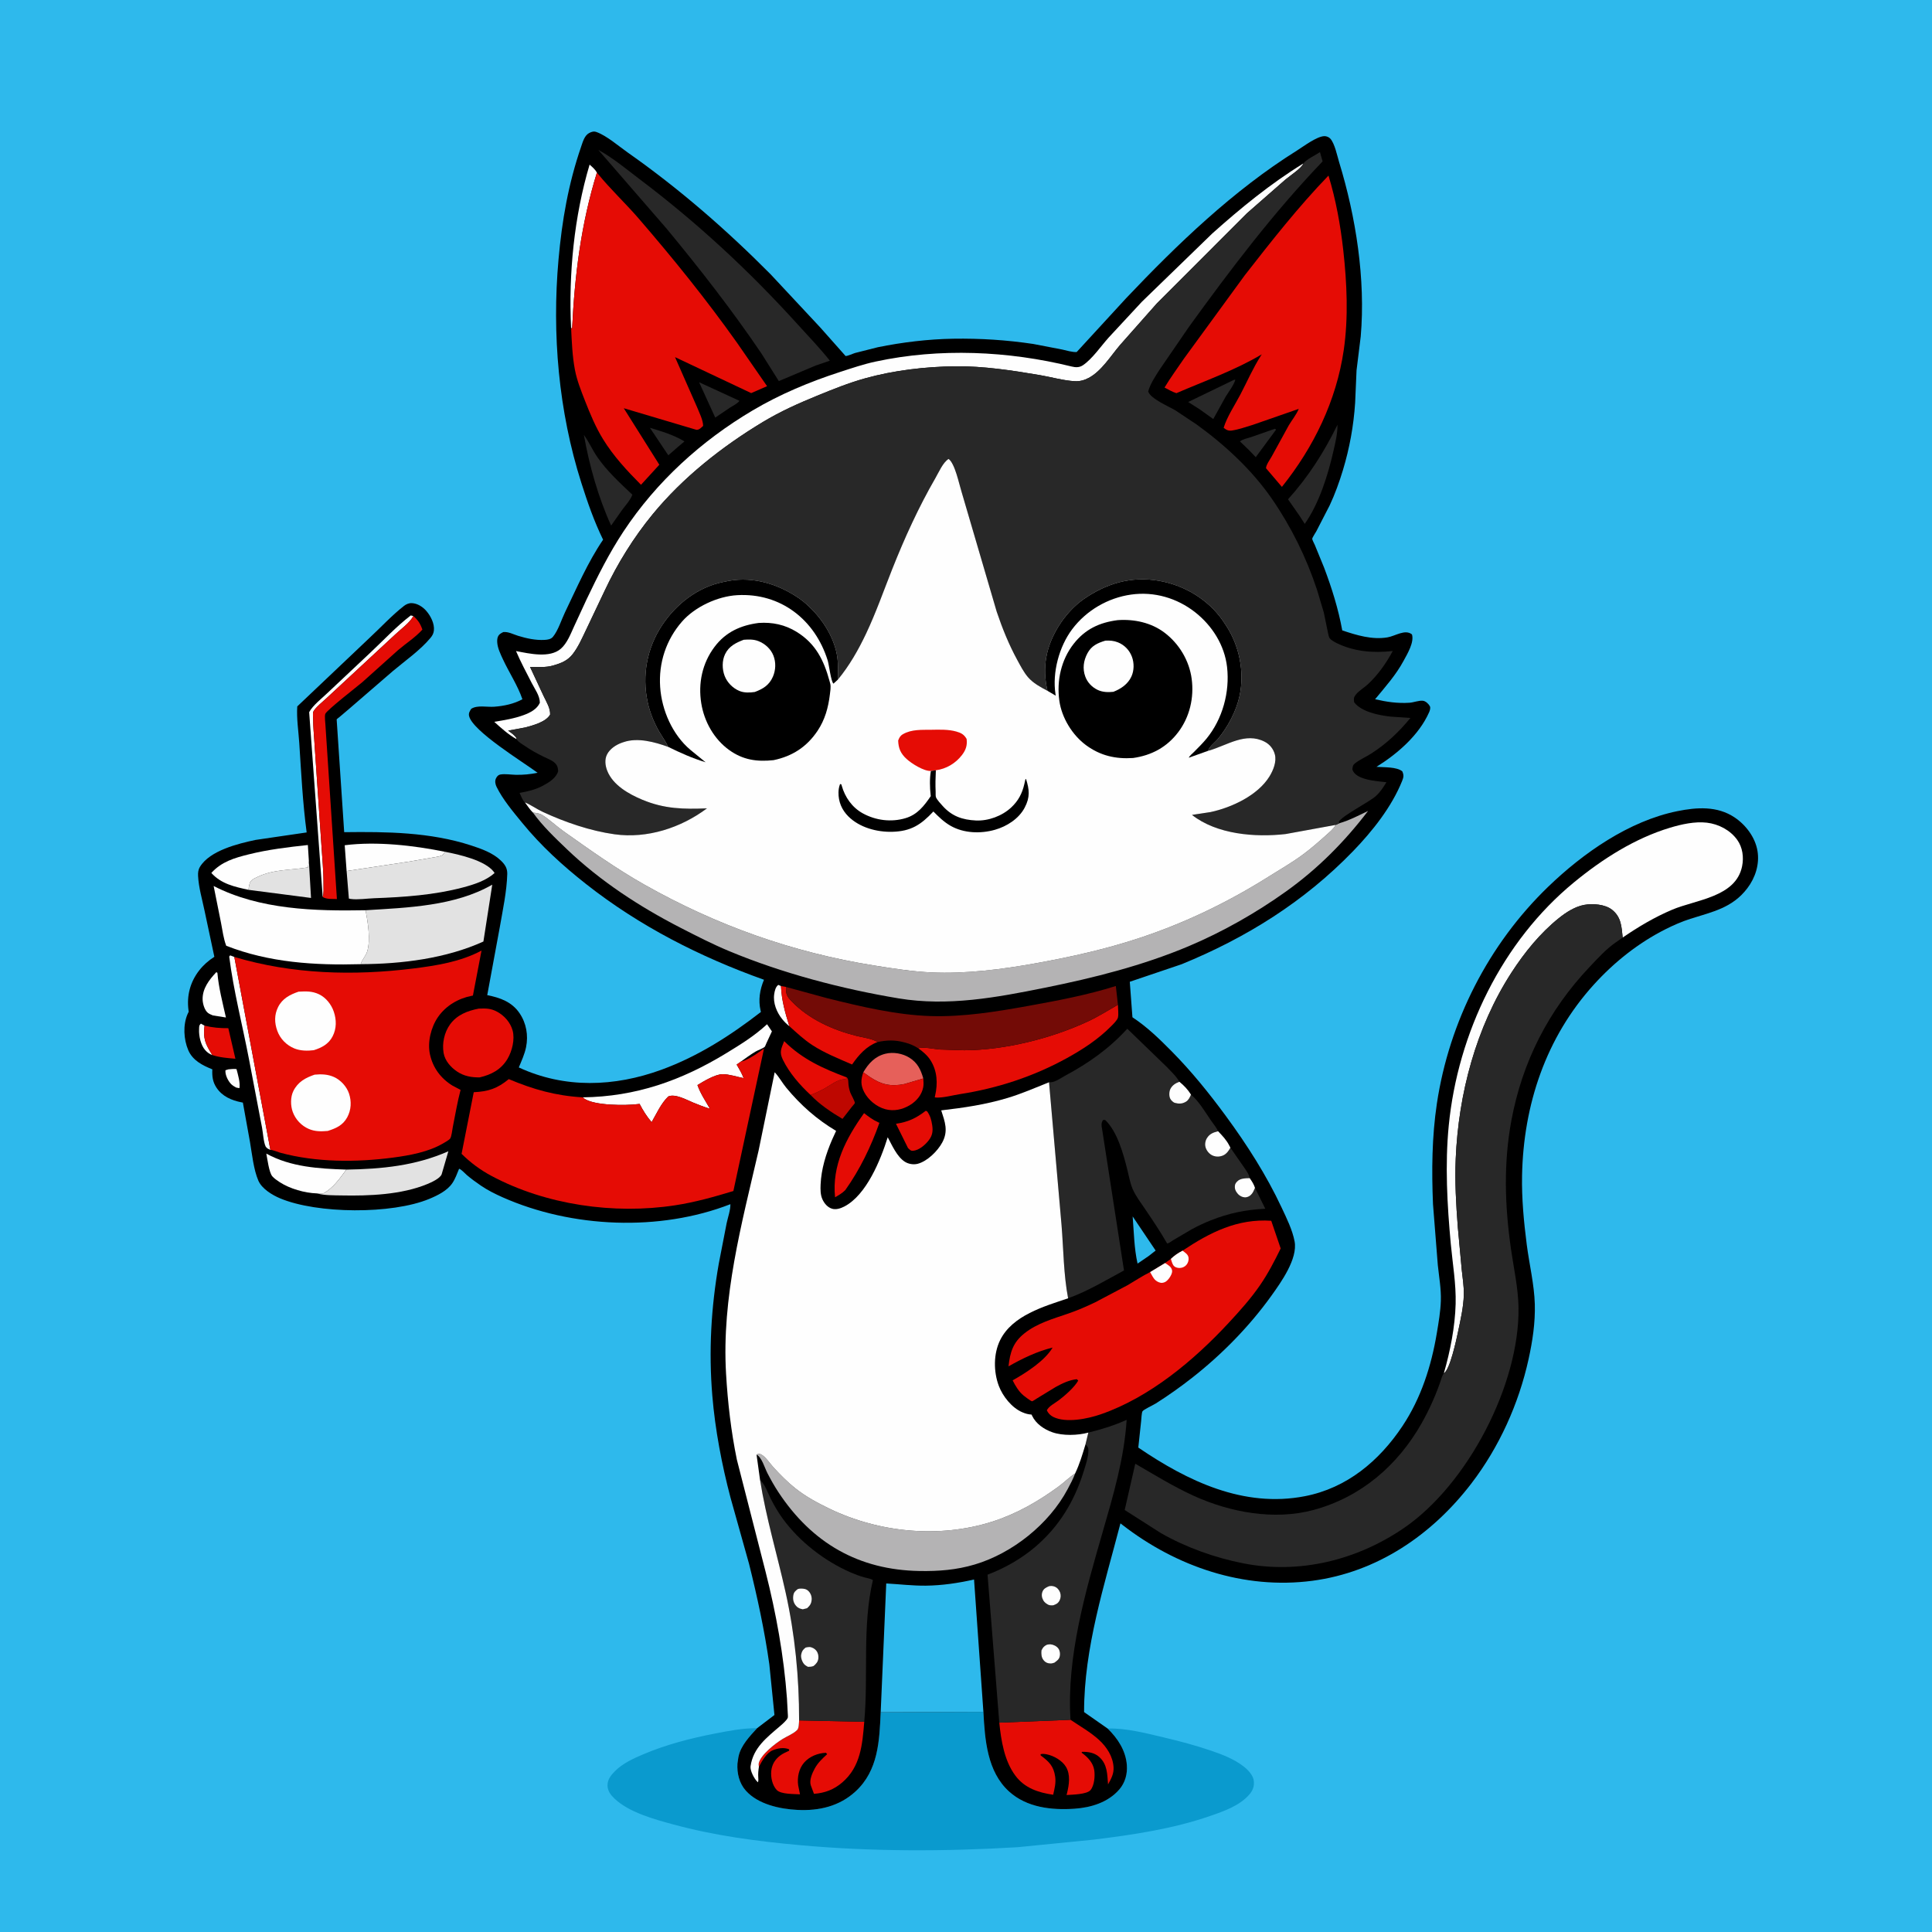 <svg version="1.1" xmlns="http://www.w3.org/2000/svg" style="display: block;" viewBox="0 0 2048 2048" width="1024" height="1024">
<path transform="translate(0,0)" fill="rgb(46,185,236)" d="M -0 -0 L 2048 0 L 2048 2048 L -0 2048 L -0 -0 z"/>
<path transform="translate(0,0)" fill="rgb(10,154,206)" d="M 1042.44 1814.6 C 1044.02 1844.03 1046.32 1878.04 1069.78 1899.19 C 1088.52 1916.08 1114.6 1918.95 1138.84 1917.34 C 1156.44 1916.17 1174.68 1910.64 1186.54 1896.87 C 1192.74 1889.68 1195.24 1880.39 1194.51 1871.01 C 1193.33 1855.67 1184.89 1842.77 1174.08 1832.3 C 1193.53 1831.72 1214.88 1837.29 1233.67 1841.74 C 1250.7 1845.78 1267.44 1850.19 1284 1855.87 C 1296.01 1860 1308.21 1864.67 1318.33 1872.53 C 1322.99 1876.15 1328.61 1882.03 1329.13 1888.13 C 1329.62 1893.85 1327.98 1898.09 1324.27 1902.35 C 1313.96 1914.19 1297.35 1919.96 1282.86 1924.98 C 1243.07 1938.78 1200.44 1945.07 1158.78 1950.15 L 1078.75 1958.11 C 1001.96 1962.74 923.904 1962.89 847.249 1955.88 C 802.1 1951.76 757.832 1945.93 714 1934.06 C 693.715 1928.56 666.808 1921.29 651.325 1906.5 C 647.304 1902.66 644.118 1898.47 644 1892.75 C 643.867 1886.27 647.869 1881.48 652.215 1877.18 C 660.322 1869.14 671.394 1864.09 681.758 1859.69 C 706.041 1849.36 731.659 1842.76 757.5 1837.71 C 772.318 1834.81 787.432 1831.85 802.562 1831.96 C 794.839 1840.44 785.232 1850.4 782.854 1862.09 L 782.594 1863.5 L 781.735 1869.5 C 781.114 1879.77 783.628 1890.3 790.59 1898.14 C 803.526 1912.69 826.722 1917.65 845.388 1918.58 C 868.273 1919.73 889.925 1914.7 907.003 1898.91 C 931 1876.74 932.226 1845.54 933.569 1815.03 L 1042.44 1814.6 z"/>
<path transform="translate(0,0)" fill="rgb(0,0,0)" d="M 802.562 1831.96 L 820.949 1817.96 L 815.509 1764.17 C 810.473 1728.42 802.724 1692.6 793.981 1657.58 L 774.393 1587.66 C 765.188 1552.82 758.067 1515.48 755.087 1479.5 C 751.176 1432.29 753.747 1386.17 761.936 1339.53 L 770.285 1296.61 C 771.542 1290.61 774.461 1282.41 774.237 1276.49 C 699.235 1305.68 606.224 1301.77 532.769 1269.17 C 524.813 1265.64 516.947 1261.69 509.744 1256.78 C 504.534 1253.23 499.427 1249.52 494.636 1245.42 C 492.706 1243.76 489.004 1239.51 486.654 1238.94 C 484.557 1244 482.593 1249.63 479.51 1254.18 C 474.02 1262.27 463.798 1267.23 455 1270.89 C 415.369 1287.37 336.241 1286.81 296.911 1270.29 C 288.595 1266.8 277.579 1260.15 273.866 1251.52 C 268.78 1239.71 267.161 1223.19 264.983 1210.5 L 257.454 1168.78 L 256.062 1168.52 C 245.455 1166.46 235.497 1162.21 229.353 1152.78 C 225.352 1146.65 224.748 1140.67 225.079 1133.54 C 214.699 1129.39 204.237 1124.13 199.58 1113.25 C 194.668 1101.77 193.841 1086.54 198.826 1074.99 L 200.035 1072.5 L 199.796 1070.74 C 197.827 1055.43 201.617 1040.99 211.093 1028.77 C 215.61 1022.94 221.044 1018.22 227.227 1014.24 L 216.726 964.913 C 214.243 953.02 210.573 940.648 209.972 928.5 C 209.799 925.009 210.122 921.951 211.955 918.911 C 222.387 901.61 252.512 894.25 270.899 890.351 L 325.074 882.418 C 320.898 851.282 319.278 819.034 317.238 787.65 C 316.417 775.019 314.249 761.391 315.116 748.823 L 391.525 676.358 C 403.527 665.211 415.371 652.337 428.234 642.298 C 430.565 640.479 433.499 639.222 436.5 639.341 C 442.384 639.575 448.034 643.179 451.818 647.5 C 456.498 652.845 460.765 661.086 459.937 668.407 C 459.581 671.548 458.357 673.755 456.359 676.166 C 445.6 689.154 429.495 700.41 416.616 711.23 L 370.389 751.149 L 359.903 760.054 C 359.489 760.405 357.072 762.165 356.875 762.62 C 356.745 762.919 364.391 872.987 364.854 882.142 C 409.961 881.576 456.081 882.098 499.437 896.221 C 510.432 899.803 522.506 904.087 530.974 912.268 C 535.295 916.444 537.886 920.341 537.714 926.5 C 537.202 944.919 532.952 964.619 529.811 982.765 L 516.495 1054.9 C 530.154 1057.56 542.659 1062.05 550.778 1074.07 C 557.961 1084.71 560.17 1097.51 557.659 1110 C 556.155 1117.48 552.846 1124.52 549.961 1131.54 C 598.554 1154.1 651.388 1152.14 701.152 1133.97 C 739.979 1119.79 774.093 1097.89 806.616 1072.71 L 806.286 1071.39 C 803.649 1060.16 805.412 1049.12 809.849 1038.58 C 741.971 1014.34 677.866 981.726 621.088 936.987 C 596.351 917.495 573.583 896.734 553.598 872.305 C 544.162 860.771 532.927 847.506 526.367 834.051 C 525.124 831.501 524.435 828.21 525.58 825.5 C 526.504 823.315 528.075 821.415 530.5 820.991 C 535.298 820.153 541.591 821.188 546.539 821.318 C 554.475 821.527 562.112 820.755 569.884 819.176 C 554.354 807.704 500.941 775.026 497.243 759 C 496.534 755.93 497.987 753.833 499.5 751.378 C 506.044 747.167 516.185 749.722 523.837 749.166 C 534.077 748.422 544.712 746.2 553.781 741.238 C 548.766 726.565 539.693 713.002 533.141 698.916 C 530.612 693.48 527.478 687.03 527.086 681 C 526.937 678.702 527.069 676.022 528.276 673.988 C 529.43 672.042 531.569 671.025 533.5 670.024 C 538.871 669.483 543.945 672.352 549 673.925 C 557.966 676.715 567.877 678.881 577.317 678.316 C 580.473 678.127 583.983 677.669 586.131 675.076 C 591.65 668.412 595.083 657.06 598.9 649.136 C 611.281 623.434 623.209 595.697 639.31 572.107 C 629.728 552.521 622.821 532.528 616.229 511.812 C 592.104 435.995 584.999 354.141 592.051 275.04 C 595.748 233.571 602.485 194.843 616.074 155.334 C 617.756 150.442 619.575 143.627 624.5 141.036 C 627.283 139.572 629.477 138.918 632.5 140.028 C 643.334 144.004 655.768 154.896 665.412 161.663 C 719.734 199.782 770.193 243.682 816.914 290.789 L 869.369 346.975 L 895.832 376.791 C 896.018 376.991 896.119 377.388 896.392 377.388 C 898.774 377.395 903.993 374.886 906.5 374.156 L 930.5 368.087 C 956.465 362.804 984.111 359.462 1010.59 359.058 C 1039.2 358.621 1066.94 360.378 1095.25 364.607 L 1125.87 370.5 C 1130.59 371.502 1136.51 373.457 1141.33 373.16 L 1193.77 316.079 C 1248.05 258.829 1307.53 201.673 1374.63 159.71 C 1381.46 155.441 1395.85 144.45 1403.96 144.309 C 1406.12 144.271 1408.66 145.335 1410.1 146.875 C 1414.87 151.969 1417.52 165.301 1419.56 171.982 C 1437.33 230.007 1447.65 295.884 1442.43 356.611 L 1438 392.5 L 1436.5 427.016 C 1434.92 451.304 1430.6 475.057 1423.56 498.341 C 1419.7 511.075 1415.14 523.694 1409.5 535.75 L 1395.32 563.241 C 1394.61 564.554 1391.05 569.916 1391.01 571.174 C 1390.97 572.245 1393.25 576.48 1393.76 577.678 L 1403.58 601.675 C 1411.79 623.421 1418.68 645.358 1422.84 668.247 C 1438.02 673.338 1454.45 678.376 1470.69 675.652 C 1479.19 674.224 1489.39 666.644 1496.74 672.5 C 1499.27 680.812 1491.95 692.916 1487.99 700.258 C 1479.68 715.676 1468.68 727.823 1457.66 741.212 C 1469.99 744.069 1481.26 745.747 1494.03 744.951 C 1498.53 744.67 1504.03 742.341 1508.36 742.836 C 1511.24 743.165 1514.32 746.068 1515.68 748.54 C 1516.67 750.349 1515.71 753.247 1514.93 755.003 C 1504.1 779.463 1481.28 799.044 1459.12 812.883 C 1466.74 813.464 1480.63 812.743 1486.5 817.668 C 1488.23 821.786 1487.98 823.674 1486.33 827.776 C 1475.22 855.454 1454.78 881.117 1434.26 902.334 C 1382.62 955.714 1321.18 994.067 1252.62 1022.11 L 1197.62 1040.72 L 1200.43 1078.34 C 1215.95 1088.56 1228.81 1101.08 1241.81 1114.22 C 1262.97 1135.6 1281.81 1158.95 1299.59 1183.17 C 1321.88 1213.53 1342.51 1245.76 1358.5 1279.92 C 1363.76 1291.14 1370 1303.64 1372.32 1315.91 C 1375.82 1334.36 1357.92 1359.32 1347.64 1373.66 C 1324.38 1406.09 1295.18 1435.82 1263.81 1460.42 C 1251.45 1470.11 1238.48 1479.32 1225.2 1487.72 C 1222.39 1489.5 1212.21 1494.17 1211.09 1496.05 C 1210.15 1497.64 1209.91 1504.03 1209.67 1506.2 L 1206.65 1534.49 C 1258.91 1570.05 1318.28 1598.61 1383.18 1586.04 C 1427.74 1577.4 1461.96 1548.74 1486.62 1511.76 C 1506.41 1482.09 1517.31 1447.91 1523.12 1413 C 1524.98 1401.79 1526.98 1390.38 1527.35 1379.01 C 1527.77 1366.28 1525.46 1353.66 1524.14 1341.04 L 1519.04 1276.5 C 1517.56 1240.87 1517.86 1205.04 1523.17 1169.7 C 1536.21 1082.93 1577.95 1000.97 1641.05 940.08 C 1678.16 904.268 1726.69 870.289 1778 859.875 C 1798.76 855.661 1820.36 854.211 1838.75 866.5 C 1850.7 874.492 1860.59 887.623 1863 902 C 1865.35 916.037 1860.76 930.349 1852.27 941.551 C 1836.4 962.483 1815.34 966.518 1791.83 974.014 C 1782.76 976.909 1774.07 980.71 1765.56 984.991 C 1736.77 999.483 1711.11 1019.92 1689.5 1043.76 C 1638.65 1099.83 1614.92 1171.14 1613.44 1246.13 C 1612.96 1270.42 1615.34 1295.43 1618.44 1319.5 C 1621.11 1340.14 1626.39 1361.77 1626.96 1382.5 C 1627.5 1402.21 1624.58 1421.53 1620.36 1440.73 C 1609.96 1488.07 1589.2 1534.04 1559.69 1572.57 C 1518.07 1626.92 1459.93 1666.68 1391.03 1675.71 C 1318.54 1685.21 1247.07 1660.8 1189.88 1616.5 L 1187.72 1614.82 C 1170.77 1680.02 1149.08 1746.8 1149.17 1814.88 L 1174.08 1832.3 C 1184.89 1842.77 1193.33 1855.67 1194.51 1871.01 C 1195.24 1880.39 1192.74 1889.68 1186.54 1896.87 C 1174.68 1910.64 1156.44 1916.17 1138.84 1917.34 C 1114.6 1918.95 1088.52 1916.08 1069.78 1899.19 C 1046.32 1878.04 1044.02 1844.03 1042.44 1814.6 L 933.569 1815.03 C 932.226 1845.54 931 1876.74 907.003 1898.91 C 889.925 1914.7 868.273 1919.73 845.388 1918.58 C 826.722 1917.65 803.526 1912.69 790.59 1898.14 C 783.628 1890.3 781.114 1879.77 781.735 1869.5 L 782.594 1863.5 L 782.854 1862.09 C 785.232 1850.4 794.839 1840.44 802.562 1831.96 z"/>
<path transform="translate(0,0)" fill="rgb(254,254,254)" d="M 225.092 1118.42 C 222.002 1117.25 219.873 1115.77 217.625 1113.3 C 212.847 1108.06 210.674 1098.1 211.024 1091.17 C 211.174 1088.2 210.782 1087.05 213 1085.09 L 216.821 1087.23 C 215.097 1100.93 217.689 1106.85 225.092 1118.42 z"/>
<path transform="translate(0,0)" fill="rgb(254,254,254)" d="M 242.177 1133.53 C 245.093 1133.22 247.766 1132.95 250.704 1133.27 C 252.18 1138.97 254.867 1147.73 253.804 1153.5 L 250.5 1152.89 C 247.889 1151.52 245.823 1150.33 243.955 1148.01 C 241.167 1144.53 238.541 1138.97 239.002 1134.5 L 242.177 1133.53 z"/>
<path transform="translate(0,0)" fill="rgb(254,254,254)" d="M 836.706 1087.77 C 834.042 1085.7 831.442 1083.13 829.314 1080.5 C 823.342 1073.12 819.289 1063.3 820.712 1053.72 C 821.22 1050.3 822.138 1046.21 825 1044.03 L 827.865 1045.25 C 828.596 1060.76 832.199 1073.16 836.706 1087.77 z"/>
<path transform="translate(0,0)" fill="rgb(40,40,40)" d="M 688.934 453.483 C 701.89 457.431 713.904 460.882 725.572 467.918 L 718.638 473.749 L 708.433 482.639 L 688.934 453.483 z"/>
<path transform="translate(0,0)" fill="rgb(40,40,40)" d="M 1351.49 454.5 L 1352.66 455.5 L 1331.15 484.623 L 1324.16 477.3 L 1314.43 467.924 C 1317.19 465.507 1322.76 464.491 1326.28 463.311 L 1351.49 454.5 z"/>
<path transform="translate(0,0)" fill="rgb(46,185,236)" d="M 1200.66 1289.46 L 1225.03 1325.65 L 1217.56 1331.48 L 1205.86 1339.46 C 1202.25 1323.47 1201.96 1305.84 1200.66 1289.46 z"/>
<path transform="translate(0,0)" fill="rgb(40,40,40)" d="M 741.062 405.194 L 783.855 424.879 C 782.139 427.666 776.322 430.452 773.458 432.329 L 758.192 442.675 L 741.062 405.194 z"/>
<path transform="translate(0,0)" fill="rgb(254,254,254)" d="M 229.339 1030.5 L 230.448 1031.27 C 231.784 1046.98 236.046 1063.17 239.496 1078.58 L 225.71 1076.4 C 223.956 1075.68 222.018 1074.92 220.5 1073.77 C 216.862 1071.01 214.926 1064.04 214.788 1059.72 C 214.413 1047.96 221.734 1038.61 229.339 1030.5 z"/>
<path transform="translate(0,0)" fill="rgb(40,40,40)" d="M 1308.37 402.5 L 1309.5 402.598 C 1307.8 408.409 1302.38 415.37 1299.16 420.658 L 1286.12 444.21 L 1271.71 433.884 L 1259.49 426.147 L 1308.37 402.5 z"/>
<path transform="translate(0,0)" fill="rgb(229,12,5)" d="M 216.821 1087.23 C 225.286 1089.33 233.32 1090 242.024 1089.91 L 249.538 1122.31 C 241.169 1121.58 233.144 1121.03 225.092 1118.42 C 217.689 1106.85 215.097 1100.93 216.821 1087.23 z"/>
<path transform="translate(0,0)" fill="rgb(229,12,5)" d="M 981.312 1177.5 L 982.836 1178.11 C 986.167 1182.89 987.229 1186.91 988.147 1192.62 C 989.144 1198.82 988.46 1203.6 984.616 1208.65 C 980.934 1213.5 974.14 1219.46 967.778 1219.88 C 965.186 1220.05 964.404 1218.58 962.521 1216.98 L 949.779 1191.25 C 962.72 1189.33 971.023 1185.39 981.312 1177.5 z"/>
<path transform="translate(0,0)" fill="rgb(254,254,254)" d="M 605.359 347.375 C 602.658 290.035 608.592 229.527 624.995 174.498 C 628.031 177.159 630.71 179.411 632.757 182.925 C 615.938 237.206 609.137 292.109 606.446 348.67 L 605.359 347.375 z"/>
<path transform="translate(0,0)" fill="rgb(254,254,254)" d="M 286.621 1218.99 L 283.494 1217.38 C 283.295 1217.24 281.86 1215.89 281.668 1215.5 C 279.32 1210.73 278.835 1200.87 277.769 1195.34 L 264.02 1123.23 C 257.097 1086.95 247.605 1050.65 242.972 1014 L 244 1012.73 L 248.392 1014.4 L 286.621 1218.99 z"/>
<path transform="translate(0,0)" fill="rgb(190,7,0)" d="M 897.855 1142.23 C 899.177 1144.07 899.149 1145.17 899.253 1147.34 C 899.432 1151.05 900.072 1154.47 901.289 1157.99 C 902.123 1160.4 906.405 1167.45 906.146 1169.36 C 906.088 1169.79 903.396 1172.82 903.057 1173.24 L 893.075 1186.05 C 881.375 1179.18 868.633 1170.63 859.232 1160.71 C 864.814 1158.55 870.187 1156.13 875.35 1153.1 C 881.713 1149.36 887.924 1144.4 895.506 1143.89 L 896.466 1143.84 L 897.855 1142.23 z"/>
<path transform="translate(0,0)" fill="rgb(254,254,254)" d="M 342.078 950.844 L 327.727 754.93 C 331.556 747.732 341.219 740.27 347.196 734.53 L 391.895 692.477 C 406.106 679.218 419.98 664.14 435.389 652.415 L 438.159 652.997 L 437.461 654.231 C 433.669 660.605 424.535 667.287 419.075 672.428 L 346.598 739.68 C 343.1 743.041 333.434 750.635 332.012 754.789 C 331.46 756.4 331.954 760.449 331.957 762.244 C 331.967 769.683 332.62 777.038 333.136 784.45 L 340.697 895.715 C 341.56 909.578 343.04 923.576 342.918 937.464 C 342.882 941.605 343.381 946.971 342.078 950.844 z"/>
<path transform="translate(0,0)" fill="rgb(229,12,5)" d="M 859.232 1160.71 C 847.815 1150.09 836.912 1137.62 829.942 1123.5 C 825.864 1115.24 828.094 1111.75 831.244 1103.64 C 850.81 1123.08 872.581 1132.67 897.855 1142.23 L 896.466 1143.84 L 895.506 1143.89 C 887.924 1144.4 881.713 1149.36 875.35 1153.1 C 870.187 1156.13 864.814 1158.55 859.232 1160.71 z"/>
<path transform="translate(0,0)" fill="rgb(230,96,90)" d="M 915.117 1136.7 C 920.651 1127.25 927.491 1119.78 938.528 1117.01 C 946.873 1114.92 956.895 1116.68 964.166 1121.29 C 972.729 1126.73 976.037 1133.89 978.735 1143.21 L 958.524 1149.15 C 944.267 1152.01 934.085 1149.69 922.281 1141.71 L 915.117 1136.7 z"/>
<path transform="translate(0,0)" fill="rgb(229,12,5)" d="M 915.117 1136.7 L 922.281 1141.71 C 934.085 1149.69 944.267 1152.01 958.524 1149.15 L 978.735 1143.21 C 978.921 1146.28 979.24 1149.63 978.632 1152.67 C 977.019 1160.76 971.413 1167.32 964.5 1171.48 C 956.627 1176.22 947.486 1178.23 938.5 1175.8 C 929.242 1173.29 920.44 1166.13 916.029 1157.57 C 912.194 1150.13 912.484 1144.5 915.117 1136.7 z"/>
<path transform="translate(0,0)" fill="rgb(40,40,40)" d="M 618.956 461.073 C 624.361 468.428 627.994 476.995 633.171 484.5 C 643.431 499.374 657.231 512.033 670.315 524.367 C 668.451 530.279 661.14 537.798 657.517 543.324 L 647.82 557.126 C 634.222 527.402 624.602 493.177 618.956 461.073 z"/>
<path transform="translate(0,0)" fill="rgb(226,226,226)" d="M 327.411 912.611 L 329.7 951.869 L 263.497 943.285 C 263.549 940.835 264.379 935.975 265.893 934.047 C 267.466 932.045 271.113 930.429 273.409 929.356 C 290.506 921.364 308.462 922.477 326.468 919.468 L 327.411 912.611 z"/>
<path transform="translate(0,0)" fill="rgb(40,40,40)" d="M 1417.78 450.271 C 1417.92 459.554 1415.6 468.874 1413.56 477.873 C 1407.74 503.481 1398.41 533.61 1383.08 555.337 L 1377.36 546.481 L 1365.35 529.281 C 1386.92 505.489 1403.7 479.075 1417.78 450.271 z"/>
<path transform="translate(0,0)" fill="rgb(254,254,254)" d="M 335.931 1265.05 C 323.037 1264.65 307.393 1260.19 296.523 1253.16 C 294.092 1251.59 290.495 1249.11 288.636 1246.9 C 285.144 1242.76 283.424 1228.41 282.293 1222.87 C 308.429 1237.2 337.884 1238.82 367.144 1239.83 C 359.942 1249.49 353.689 1258.9 343 1264.98 L 335.931 1265.05 z"/>
<path transform="translate(0,0)" fill="rgb(229,12,5)" d="M 915.926 1179.99 C 920.785 1183.75 925.397 1187.24 931.056 1189.73 L 932.225 1190.22 C 923.371 1215.29 911.461 1239.92 896.049 1261.54 C 892.784 1264.86 889.185 1266.87 885.195 1269.17 C 881.766 1235.28 896.841 1206.76 915.926 1179.99 z"/>
<path transform="translate(0,0)" fill="rgb(254,254,254)" d="M 367.414 923.329 L 365.406 895.986 C 399.34 891.68 438.457 896.184 471.875 902.96 C 471.068 903.863 469.457 906.223 468.5 906.737 C 466.24 907.951 461.391 908.499 458.792 909.028 L 432.795 913.459 L 367.414 923.329 z"/>
<path transform="translate(0,0)" fill="rgb(254,254,254)" d="M 263.497 943.285 C 248.676 940.017 234.55 937.062 224.031 925.356 C 234.875 913.407 248.317 909.499 263.454 905.718 C 284.003 900.584 305.305 897.999 326.344 895.754 L 327.411 912.611 L 326.468 919.468 C 308.462 922.477 290.506 921.364 273.409 929.356 C 271.113 930.429 267.466 932.045 265.893 934.047 C 264.379 935.975 263.549 940.835 263.497 943.285 z"/>
<path transform="translate(0,0)" fill="rgb(229,12,5)" d="M 827.865 1045.25 L 833.171 1046.2 C 832.978 1053.82 834.073 1056.18 839.28 1061.56 C 857.658 1080.54 882.604 1091.7 907.906 1098.09 C 914.542 1099.76 924.577 1100.92 930.189 1104.63 C 918.319 1109.08 910.281 1118.25 903.237 1128.42 C 888.996 1122.2 873.908 1116.24 860.897 1107.71 C 852.154 1101.98 844.442 1094.75 836.706 1087.77 C 832.199 1073.16 828.596 1060.76 827.865 1045.25 z"/>
<path transform="translate(0,0)" fill="rgb(226,226,226)" d="M 367.144 1239.83 C 404.695 1239.23 440.582 1235.75 475.287 1220.38 L 468.195 1244.73 C 466.605 1249.2 457.085 1253.44 453 1255.13 C 425.7 1266.46 391.267 1267.81 362.009 1267.21 C 353.773 1267.04 343.857 1267.3 335.931 1265.05 L 343 1264.98 C 353.689 1258.9 359.942 1249.49 367.144 1239.83 z"/>
<path transform="translate(0,0)" fill="rgb(254,254,254)" d="M 617.631 1163.24 C 673.972 1162.54 722.286 1145.47 770.049 1116.34 C 785.435 1106.96 799.795 1098.05 813.099 1085.74 L 818.26 1093.29 L 812.303 1106.09 C 812.052 1106.64 811.054 1109.35 810.639 1109.69 C 808.296 1111.64 803.729 1113.03 800.953 1114.69 C 795.519 1117.93 790.362 1121.75 785.212 1125.42 L 780.862 1128.5 L 781.394 1129.37 C 783.976 1133.72 786.497 1138.14 788.284 1142.88 C 781.496 1141.55 772.819 1138.61 765.98 1138.68 C 758.11 1138.76 746.041 1146.13 739.325 1150.21 C 742.498 1159.29 747.857 1167 752.562 1175.35 C 746.432 1173.44 740.582 1171.18 734.653 1168.72 C 727.948 1165.94 715.463 1159 708.332 1162.35 C 700.59 1169.87 696.091 1180.3 690.75 1189.53 C 685.501 1183.42 681.703 1177.29 677.99 1170.16 L 676.604 1170.35 C 663.163 1172.04 630.059 1172.1 619.186 1164.48 L 617.631 1163.24 z"/>
<path transform="translate(0,0)" fill="rgb(229,12,5)" d="M 507.528 1069.17 C 514.975 1068.88 520.221 1068.81 526.987 1072.47 C 534.662 1076.62 541.098 1083.89 543.406 1092.4 C 545.958 1101.8 542.827 1114.28 537.95 1122.5 C 531.251 1133.79 520.769 1139.24 508.475 1142.07 C 499.862 1142.21 491.78 1140.77 484.5 1135.86 C 477.767 1131.31 471.695 1124.49 470.249 1116.26 C 468.47 1106.12 470.971 1094.43 476.953 1086.09 C 484.356 1075.78 495.513 1071.47 507.528 1069.17 z"/>
<path transform="translate(0,0)" fill="rgb(229,12,5)" d="M 438.159 652.997 C 443.189 657.415 445.588 661.12 447.752 667.412 C 440.164 675.75 430.521 681.879 421.961 689.156 L 384.068 723.142 C 379.611 727.005 345.71 753.227 344.766 756.887 C 343.987 759.908 344.831 765.497 344.99 768.786 L 357.136 953.006 C 352.064 952.775 346.443 953.481 342.078 950.844 C 343.381 946.971 342.882 941.605 342.918 937.464 C 343.04 923.576 341.56 909.578 340.697 895.715 L 333.136 784.45 C 332.62 777.038 331.967 769.683 331.957 762.244 C 331.954 760.449 331.46 756.4 332.012 754.789 C 333.434 750.635 343.1 743.041 346.598 739.68 L 419.075 672.428 C 424.535 667.287 433.669 660.605 437.461 654.231 L 438.159 652.997 z"/>
<path transform="translate(0,0)" fill="rgb(226,226,226)" d="M 471.875 902.96 C 486.604 905.823 514.238 911.937 523.622 924.378 L 524.232 925.507 C 514.879 933.703 502.496 937.611 490.641 940.757 C 460.274 948.817 428.072 951.004 396.78 952.152 C 389.111 952.433 379.167 953.991 371.683 952.922 L 369.817 952.511 L 367.414 923.329 L 432.795 913.459 L 458.792 909.028 C 461.391 908.499 466.24 907.951 468.5 906.737 C 469.457 906.223 471.068 903.863 471.875 902.96 z"/>
<path transform="translate(0,0)" fill="rgb(229,12,5)" d="M 847.083 1823.69 L 916.143 1825.15 C 914.175 1849.25 912.316 1872.7 892.861 1889.44 C 883.989 1897.07 874.502 1900.63 862.844 1901.54 L 859.476 1892.52 C 857.666 1887.06 861.054 1879.47 863.668 1874.67 C 866.988 1868.58 871.782 1864.11 876.846 1859.5 L 875.5 1858.01 C 866.886 1858.43 858.129 1861.84 852.34 1868.5 C 846.748 1874.94 844.951 1884.23 846.088 1892.5 L 848.037 1902.07 C 841.68 1901.63 827.829 1902.11 823.414 1897.5 C 818.652 1892.53 816.877 1883.92 817.57 1877.27 C 818.261 1870.63 821.492 1865.16 826.8 1861.1 C 829.725 1858.86 833.168 1857.37 836.5 1855.85 L 836.5 1854.36 C 831.032 1852.06 824.658 1853.13 819.26 1855.32 C 812.479 1858.08 807.783 1866.67 804.475 1872.89 C 804.359 1871.8 804.07 1870.11 804.347 1869 C 806.609 1859.93 821.972 1848.01 829.831 1843.26 C 834.49 1840.44 841.172 1837.78 845 1833.92 C 847.029 1831.87 846.852 1826.57 847.083 1823.69 z"/>
<path transform="translate(0,0)" fill="rgb(229,12,5)" d="M 1059.28 1826.08 L 1134.79 1823.05 C 1144.85 1829.88 1155.98 1836.11 1164.96 1844.33 C 1173.21 1851.89 1179.75 1861.89 1180.42 1873.38 C 1180.82 1880.3 1177.85 1885.66 1174.59 1891.52 C 1173.63 1880.66 1174 1870.19 1165.06 1862.31 C 1160.09 1857.93 1153.41 1856.82 1147 1857.01 L 1146.5 1857.89 L 1147.21 1858.4 C 1153.28 1862.88 1158.71 1868.65 1159.94 1876.4 C 1160.9 1882.51 1160.09 1892.55 1156.04 1897.5 C 1152.19 1902.21 1136.92 1902.33 1130.61 1902.8 L 1131.08 1900.92 C 1133.29 1891.92 1134.97 1881.2 1129.92 1872.86 C 1125.94 1866.26 1117.22 1861.26 1109.81 1859.71 C 1107.51 1859.23 1105.36 1858.94 1103.06 1859.5 L 1103.16 1860.81 C 1111.97 1867.33 1116.99 1872.13 1118.55 1883.5 C 1119.45 1890.09 1117.86 1896.15 1116.4 1902.52 C 1100.62 1900.19 1086.14 1895.49 1076.28 1882.18 C 1064.58 1866.4 1061.25 1845.13 1059.28 1826.08 z"/>
<path transform="translate(0,0)" fill="rgb(229,12,5)" d="M 973.313 1111.19 C 979.482 1109.51 989.53 1111.98 996.055 1112.51 L 1022.13 1113.34 C 1065.2 1113.13 1113.86 1100.98 1153 1082.86 C 1164.09 1077.73 1174.44 1071.12 1185.06 1065.1 C 1185.06 1068.99 1185.92 1075 1185.08 1078.63 C 1184.44 1081.41 1179.98 1085.7 1177.98 1087.71 C 1164.05 1101.77 1148.21 1112.11 1130.97 1121.63 C 1095.85 1141.02 1057.3 1153.68 1017.7 1159.8 C 1010.09 1160.98 999.398 1163.96 991.814 1163.44 L 990.863 1163.1 L 991.252 1161.44 C 994.22 1148.58 993.602 1135.21 986.284 1123.79 C 983.047 1118.73 978.196 1114.61 973.313 1111.19 z"/>
<path transform="translate(0,0)" fill="rgb(226,226,226)" d="M 387.551 964.883 C 432.208 962.135 482.198 960.556 521.818 937.78 L 512.435 998.05 C 472.792 1016.09 425.665 1021.88 382.319 1022.06 C 383.741 1017.32 387.747 1013.47 389.209 1008.71 C 393.05 996.194 389.918 977.579 387.551 964.883 z"/>
<path transform="translate(0,0)" fill="rgb(254,254,254)" d="M 382.319 1022.06 C 333.835 1023.41 285.294 1020.42 239.804 1002.54 C 236.892 994.942 235.828 986.127 234.268 978.152 L 226.469 939.197 C 275.307 964.343 333.73 965.879 387.551 964.883 C 389.918 977.579 393.05 996.194 389.209 1008.71 C 387.747 1013.47 383.741 1017.32 382.319 1022.06 z"/>
<path transform="translate(0,0)" fill="rgb(40,40,40)" d="M 634.243 158.899 C 649.708 167.282 664.029 179.378 678.065 189.975 C 739.075 236.039 794.054 287.011 845.349 343.618 C 856.923 356.391 868.936 368.84 879.683 382.332 L 864.756 387.454 L 825.585 403.97 L 806.918 374.365 C 776.061 328.81 741.777 284.863 706.725 242.481 L 634.243 158.899 z"/>
<path transform="translate(0,0)" fill="rgb(115,11,6)" d="M 833.171 1046.2 L 876.5 1058.04 C 911.945 1066.88 950.382 1076.02 986.931 1077.09 C 1021.29 1078.09 1056.41 1072.38 1090.14 1066.28 C 1121.24 1060.66 1152.64 1054.75 1182.82 1045.21 L 1185.06 1065.1 C 1174.44 1071.12 1164.09 1077.73 1153 1082.86 C 1113.86 1100.98 1065.2 1113.13 1022.13 1113.34 L 996.055 1112.51 C 989.53 1111.98 979.482 1109.51 973.313 1111.19 C 968.97 1108.41 964.628 1106.51 959.63 1105.21 L 958 1104.79 C 948.274 1102.26 939.978 1102.52 930.189 1104.63 C 924.577 1100.92 914.542 1099.76 907.906 1098.09 C 882.604 1091.7 857.658 1080.54 839.28 1061.56 C 834.073 1056.18 832.978 1053.82 833.171 1046.2 z"/>
<path transform="translate(0,0)" fill="rgb(180,179,180)" d="M 801.969 1541.91 C 803.948 1541.04 804.492 1540.74 806.648 1541.68 C 811.138 1543.66 816.524 1551.78 819.951 1555.5 C 827.034 1563.18 834.421 1570.74 842.586 1577.27 C 853.98 1586.37 866.193 1592.95 879.294 1599.27 C 931.916 1624.67 995.671 1630.87 1051.65 1613.04 C 1077.41 1604.83 1100 1591.89 1121.76 1576.04 C 1127.86 1571.61 1133.42 1565.95 1139.69 1561.91 C 1137.57 1567.69 1134.56 1573.28 1131.66 1578.72 C 1112.04 1615.56 1073.2 1646.55 1033.27 1658.43 C 1013.85 1664.21 994.91 1665.67 974.776 1665.33 C 910.148 1664.25 860.678 1635.64 825.154 1581.78 C 820.879 1575.3 817.053 1568.5 813.495 1561.6 C 810.486 1555.77 807.654 1545.01 801.969 1541.91 z"/>
<path transform="translate(0,0)" fill="rgb(46,185,236)" d="M 933.569 1815.03 L 939.452 1678.52 C 953.427 1679.31 967.352 1681.02 981.371 1680.87 C 998.654 1680.68 1015.7 1678.14 1032.53 1674.34 L 1042.44 1814.6 L 933.569 1815.03 z"/>
<path transform="translate(0,0)" fill="rgb(40,40,40)" d="M 805.662 1568.66 C 811.02 1573.58 813.827 1582.32 817.081 1588.82 C 820.723 1596.09 825.064 1603.42 829.862 1609.99 C 847.641 1634.35 874.031 1654.71 901.584 1666.78 C 906.249 1668.82 911.107 1670.6 916 1672.02 C 918.935 1672.87 922.771 1673.3 925.315 1674.92 C 913.824 1724 920.666 1775.38 916.143 1825.15 L 847.083 1823.69 C 847.158 1777.97 842.691 1732.6 832.761 1687.93 C 823.873 1647.95 812.124 1609.3 805.662 1568.66 z"/>
<path transform="translate(0,0)" fill="rgb(254,254,254)" d="M 853.983 1746.5 C 855.276 1746.23 856.662 1745.88 858 1745.92 C 860.677 1745.99 863.644 1747.65 865.297 1749.72 C 867.044 1751.9 867.827 1755.12 867.5 1757.88 C 867.055 1761.62 865.271 1763.62 862.5 1765.97 C 860.245 1766.89 858.92 1766.83 856.5 1766.93 C 855.032 1766.11 853.574 1765.35 852.447 1764.07 C 850.312 1761.64 848.682 1757.08 849.315 1753.86 C 850.043 1750.15 851.163 1748.75 853.983 1746.5 z"/>
<path transform="translate(0,0)" fill="rgb(254,254,254)" d="M 845.643 1684.5 C 847.639 1684.01 847.088 1684.02 848.806 1683.99 C 852.124 1683.93 854.897 1684.32 857.301 1686.92 C 859.542 1689.34 860.67 1692.66 860.364 1695.95 C 859.982 1700.06 858.496 1702.08 855.5 1704.78 L 851 1705.92 C 847.958 1705.28 845.881 1704.67 843.789 1702.18 C 841.022 1698.9 840.283 1695.24 840.995 1691 C 841.557 1687.66 843.177 1686.5 845.643 1684.5 z"/>
<path transform="translate(0,0)" fill="rgb(254,254,254)" d="M 1381.56 173.311 C 1380.04 178.064 1366.85 186.748 1362.7 190.264 L 1321.79 226.105 L 1226.43 321.5 L 1187.59 365.372 C 1177.53 377.021 1167.83 393.335 1154.02 400.617 C 1149.32 403.099 1144.59 404.386 1139.25 404.093 C 1127.36 403.439 1114.27 399.669 1102.38 397.643 C 1073.28 392.685 1042.48 387.966 1012.89 388.282 C 981.176 388.62 947.432 392.554 916.85 401.099 C 899.459 405.959 882.867 412.67 866.186 419.485 C 846.293 427.613 827.256 436.126 808.789 447.248 C 765.418 473.371 723.997 505.992 691.717 545.307 C 671.714 569.67 654.491 597.459 641.056 626 L 621.102 668.025 C 616.933 676.615 613.038 685.771 607.132 693.339 C 601.936 699.999 595.405 702.832 587.5 705.104 L 585.849 705.601 C 578.322 707.704 569.635 707.041 561.858 706.983 L 576.222 737.749 C 579.096 743.847 583.478 750.651 583.162 757.5 C 578.73 765.324 565.188 768.87 556.844 771.117 L 538.646 774.492 C 541.862 776.862 545.161 778.944 547.414 782.308 L 547.496 783.526 C 538.887 778.638 531.238 771.821 523.966 765.173 C 534.539 763.395 545.162 761.712 555.259 757.967 C 562.036 755.454 569.139 751.86 572.273 745 C 572.284 737.512 567.011 730.598 563.717 724.133 C 558.009 712.929 551.908 701.712 546.997 690.147 C 560.924 692.816 582.675 697.965 594.5 687.692 C 601.184 681.885 604.898 672.014 608.522 664.092 L 621.774 635.438 C 633.545 610.722 645.738 586.36 660.859 563.486 C 695.838 510.568 743.377 467.308 797.847 435.059 C 827.007 417.794 858.242 404.77 890.449 394.32 C 902.791 390.316 915.304 386.058 928 383.323 C 996.037 368.663 1068.74 371.969 1135.99 388.522 C 1140.32 389.59 1144.19 389.693 1148 387.134 C 1157.8 380.549 1167.13 366.845 1175.18 357.875 L 1210.43 319.887 L 1285.07 247.504 C 1315.14 220.585 1347.11 194.468 1381.56 173.311 z"/>
<path transform="translate(0,0)" fill="rgb(254,254,254)" d="M 1530.58 1455.61 C 1537.28 1432.39 1542.4 1406.41 1543.04 1382.19 C 1543.6 1360.97 1539.86 1339.82 1537.91 1318.72 C 1534.07 1277.38 1531.68 1234.5 1535.74 1193.1 C 1545.34 1095.31 1592.11 998 1668.69 935.17 C 1698.76 910.497 1733.06 888.591 1770.53 877.338 C 1782.58 873.721 1796.7 870.603 1809.3 872.067 C 1821.78 873.519 1834.14 879.959 1841.54 890.3 C 1847.29 898.33 1848.6 908.749 1846.7 918.25 C 1840.11 951.055 1797.84 953.617 1772.58 964.323 C 1753.95 972.222 1736.75 982.422 1720.1 993.848 C 1718.93 982.35 1718.63 972.096 1708.75 964.318 C 1701.44 958.571 1688.44 957.586 1679.52 959.19 C 1669.55 960.985 1660.23 967.018 1652.44 973.255 C 1632.67 989.084 1615.98 1009.7 1602.28 1030.88 C 1564.56 1089.14 1546.02 1159.47 1543.12 1228.4 C 1542.09 1252.7 1543.5 1276.83 1545.36 1301.04 L 1549.51 1346.05 C 1550.41 1354.7 1551.93 1363.82 1551.71 1372.5 C 1551.39 1385.65 1548.13 1399.53 1545.45 1412.37 C 1543.88 1419.89 1536.86 1452.57 1530.58 1455.61 z"/>
<path transform="translate(0,0)" fill="rgb(40,40,40)" d="M 1153.67 1518.61 C 1168.07 1515.11 1180.78 1511.1 1194.31 1505.1 C 1191.61 1546.38 1180.2 1584.73 1168.82 1624.17 C 1150.56 1687.43 1130.49 1756.55 1134.79 1823.05 L 1059.28 1826.08 L 1046.84 1669.22 C 1064.8 1662.47 1082.86 1652.21 1097.44 1639.74 C 1122.57 1618.24 1138.63 1591.92 1148.51 1560.49 C 1150.73 1553.42 1153.69 1544.94 1153.76 1537.5 C 1153.78 1534.43 1152.8 1533.04 1150.67 1531.07 L 1153.67 1518.61 z"/>
<path transform="translate(0,0)" fill="rgb(254,254,254)" d="M 1109.75 1743.5 C 1110.99 1743.26 1112.23 1742.97 1113.5 1743.06 C 1116.57 1743.29 1120.07 1744.97 1121.89 1747.5 C 1123.48 1749.71 1123.95 1752.88 1123.42 1755.5 C 1122.69 1759.11 1120.39 1760.46 1117.71 1762.5 C 1116.56 1762.84 1115.23 1763.32 1114 1763.34 C 1110.83 1763.39 1108.24 1762.34 1106.24 1759.83 C 1103.78 1756.73 1103.75 1753.25 1104.02 1749.5 C 1105.63 1746.31 1106.52 1745.1 1109.75 1743.5 z"/>
<path transform="translate(0,0)" fill="rgb(254,254,254)" d="M 1111.91 1681.5 C 1113.85 1681.06 1115.58 1681.11 1117.5 1681.74 C 1120.46 1682.71 1122.63 1685.17 1123.71 1688.03 C 1124.71 1690.68 1124.51 1694.03 1123.21 1696.5 C 1121.55 1699.65 1119.71 1700.48 1116.5 1701.66 C 1115.31 1701.71 1114.19 1701.82 1113 1701.62 C 1110.35 1701.17 1107.32 1698.85 1105.99 1696.5 C 1104.27 1693.46 1103.83 1690.26 1105.17 1687 C 1106.41 1683.99 1109.13 1682.71 1111.91 1681.5 z"/>
<path transform="translate(0,0)" fill="rgb(180,179,180)" d="M 1419.89 872.623 C 1430.2 869.682 1440.56 864.287 1450.21 859.637 C 1425.2 892.436 1396.96 920.873 1363.37 944.902 C 1331.47 967.719 1296.02 987.84 1259.9 1003.07 C 1211.26 1023.57 1159.35 1036.61 1107.74 1047.02 C 1056.41 1057.38 1004.82 1067.02 952.535 1058.32 C 892.325 1048.3 829.082 1031.65 772.694 1008.12 C 755.173 1000.81 738.065 992.045 721.188 983.366 C 678.023 961.17 636.477 934.101 601.28 900.512 C 588.674 888.481 575.036 875.505 564.929 861.355 L 566.234 861.524 C 569.165 861.933 572.286 862.279 574.833 863.908 C 582.642 868.898 589.872 875.828 597.546 881.26 C 625.719 901.203 653.215 920.883 683.333 937.888 C 759.563 980.928 840.177 1009.67 926.67 1023.46 C 946.551 1026.63 967.08 1029.86 987.219 1030.8 C 1023.6 1032.52 1062.64 1027.48 1098.35 1021.04 C 1135.53 1014.34 1173.19 1005.9 1209.06 993.925 C 1257.57 977.731 1302.51 955.929 1345.72 928.695 C 1357.74 921.118 1370.24 914.006 1381.63 905.492 C 1389.9 899.308 1397.69 892.562 1405.36 885.659 C 1409.21 882.193 1413.39 878.998 1415.94 874.425 L 1419.89 872.623 z"/>
<path transform="translate(0,0)" fill="rgb(229,12,5)" d="M 1253.57 1325.76 C 1282.69 1306.33 1311.71 1291.64 1347.57 1294.06 L 1357.57 1323.42 C 1350.94 1337 1344.09 1350.18 1335.48 1362.65 C 1325.73 1376.78 1314.18 1389.65 1302.53 1402.21 C 1265.61 1442.03 1218.81 1481.2 1167 1499.17 C 1153.26 1503.94 1130.24 1508.76 1116.53 1502.03 C 1113.54 1500.56 1111.01 1498.04 1109.69 1495 C 1111.8 1490.56 1118.38 1487.38 1122.34 1484.35 C 1128.95 1479.32 1138.9 1470.67 1142.94 1463.5 L 1141.5 1462.01 C 1133.47 1462.83 1126.17 1466.38 1119.15 1470.22 L 1099.15 1482.41 C 1098.52 1482.81 1094.63 1485.43 1094.08 1485.41 C 1092.77 1485.35 1086.39 1480.45 1085.13 1479.4 C 1079.91 1475.08 1076.47 1469.21 1073.44 1463.25 C 1087.45 1455.33 1107.59 1442.58 1115.79 1428.49 C 1099.17 1432.54 1083.9 1440.01 1069.06 1448.38 C 1070.72 1433.45 1073.86 1422.94 1086.04 1413.31 C 1099.63 1402.55 1116.39 1397.95 1132.5 1392.39 C 1142.25 1389.02 1151.65 1384.97 1160.94 1380.5 L 1195.17 1362.42 C 1203.12 1357.8 1210.93 1352.5 1219.19 1348.48 L 1235 1338.88 L 1241.18 1334.46 C 1245.19 1330.68 1248.72 1328.31 1253.57 1325.76 z"/>
<path transform="translate(0,0)" fill="rgb(254,254,254)" d="M 1253.57 1325.76 C 1256.26 1327.89 1259.57 1329.69 1259.95 1333.5 C 1260.21 1336.16 1259.3 1339 1257.5 1340.99 C 1255.66 1343.02 1253.21 1344.02 1250.5 1344.11 C 1247.98 1344.19 1245.16 1343.31 1243.72 1341.12 C 1242.51 1339.28 1241.87 1336.55 1241.18 1334.46 C 1245.19 1330.68 1248.72 1328.31 1253.57 1325.76 z"/>
<path transform="translate(0,0)" fill="rgb(254,254,254)" d="M 1235 1338.88 C 1238.1 1340.88 1241.69 1342.7 1242.44 1346.65 C 1242.95 1349.35 1240.74 1353.23 1239.12 1355.28 C 1237.17 1357.76 1235.32 1359.45 1232.05 1359.85 C 1229.74 1360.13 1226.74 1358.73 1225.02 1357.23 C 1222.22 1354.8 1221.07 1351.53 1219.19 1348.48 L 1235 1338.88 z"/>
<path transform="translate(0,0)" fill="rgb(229,12,5)" d="M 1408.25 186.121 C 1416.08 211.62 1420.98 238.839 1423.93 265.32 C 1427.79 299.915 1429.48 336.531 1424.43 371.074 C 1416.58 424.84 1392.63 473.999 1358.87 516.123 L 1342.05 496.377 C 1341.88 493.078 1346.48 486.772 1348.27 483.514 L 1366.1 451 C 1369.5 445.227 1374.22 439.585 1376.74 433.416 L 1328.08 450.339 C 1320.94 452.517 1313.29 455.226 1305.93 456.354 C 1302.16 456.933 1300 455.751 1297.11 453.5 C 1300.63 441.835 1309.22 428.972 1314.89 418.149 C 1322.04 404.496 1328.33 389.941 1336.65 376.969 L 1337.54 375.601 C 1309.51 392.372 1277.01 403.794 1247.03 416.774 C 1242.67 415.42 1238.52 412.892 1234.46 410.799 C 1240.79 400.268 1248.26 390.173 1255.15 379.991 L 1319.59 291.702 C 1347.73 255.594 1376.42 219.079 1408.25 186.121 z"/>
<path transform="translate(0,0)" fill="rgb(229,12,5)" d="M 632.757 182.925 L 633.582 183.961 C 646.95 200.47 662.884 215.265 676.84 231.417 C 713.608 273.974 748.659 317.405 781.235 363.277 L 813.137 409.374 L 796.293 416.704 L 715.561 378.576 L 738.902 431.58 C 741.237 437.467 745.288 445.112 745.343 451.5 C 743.116 453.386 741.384 455.752 738.238 455.626 L 661.222 432.727 L 698.922 492.638 L 679.489 513.9 C 664.619 498.944 650.319 483.555 639.217 465.5 C 631.447 452.864 625.615 438.89 620.232 425.109 C 616.023 414.333 611.622 403.446 609.444 392.039 C 606.629 377.296 606.155 362.329 605.359 347.375 L 606.446 348.67 C 609.137 292.109 615.938 237.206 632.757 182.925 z"/>
<path transform="translate(0,0)" fill="rgb(229,12,5)" d="M 785.212 1125.42 C 786.732 1125.05 788.057 1124.7 789.5 1124.08 C 796.64 1121.05 803.666 1116.04 809.896 1111.45 L 777.415 1262.53 C 756.949 1268.76 736.597 1274.48 715.406 1277.71 C 650.895 1287.56 578.579 1277.34 520.808 1246.42 C 509.023 1240.11 498.796 1232.49 489.293 1223.1 L 502.184 1157.79 C 517.755 1157.06 527.222 1153.85 539.338 1143.91 C 565.517 1154.94 589.075 1161.53 617.631 1163.24 L 619.186 1164.48 C 630.059 1172.1 663.163 1172.04 676.604 1170.35 L 677.99 1170.16 C 681.703 1177.29 685.501 1183.42 690.75 1189.53 C 696.091 1180.3 700.59 1169.87 708.332 1162.35 C 715.463 1159 727.948 1165.94 734.653 1168.72 C 740.582 1171.18 746.432 1173.44 752.562 1175.35 C 747.857 1167 742.498 1159.29 739.325 1150.21 C 746.041 1146.13 758.11 1138.76 765.98 1138.68 C 772.819 1138.61 781.496 1141.55 788.284 1142.88 C 786.497 1138.14 783.976 1133.72 781.394 1129.37 L 780.862 1128.5 L 785.212 1125.42 z"/>
<path transform="translate(0,0)" fill="rgb(40,40,40)" d="M 1112.02 1147.25 L 1113.92 1147.25 C 1118.75 1147 1125.05 1142.46 1129.28 1140.19 C 1154.28 1126.76 1175.74 1111.53 1194.97 1090.5 L 1236.8 1130.97 C 1241.46 1135.91 1246.88 1140.8 1250.22 1146.74 C 1255.26 1150.9 1258.97 1154.74 1262.49 1160.34 C 1270.84 1167.35 1277.22 1178.28 1283.34 1187.27 C 1285.9 1191.02 1289.42 1195.07 1291.24 1199.19 C 1295.91 1204.11 1300.06 1208.37 1303.15 1214.48 L 1303.85 1215.8 L 1304.25 1216.6 L 1318.27 1236.76 C 1320.83 1240.53 1323.86 1244.36 1324.76 1248.92 C 1327.09 1252.32 1329.06 1255.23 1330.32 1259.18 L 1341.25 1281.32 C 1320.09 1282.4 1302.97 1285.92 1283.25 1293.71 C 1276.42 1296.41 1269.66 1299.61 1263.22 1303.12 L 1243.73 1314.57 C 1242 1315.65 1239.12 1318.03 1237.19 1318.11 C 1230.06 1305.62 1222.06 1293.84 1214.03 1281.92 C 1209.48 1275.16 1203.95 1267.99 1200.7 1260.49 C 1197.97 1254.18 1196.64 1246.43 1194.96 1239.73 C 1190.74 1222.81 1184.27 1199.33 1171.5 1187.18 L 1169.25 1187.25 C 1167.2 1190.31 1167.5 1193.18 1168.23 1196.66 L 1191.48 1346.74 C 1171.97 1357.24 1153.17 1368.7 1132.23 1376.23 C 1127.44 1351.21 1127.34 1324.17 1125.28 1298.72 L 1112.02 1147.25 z"/>
<path transform="translate(0,0)" fill="rgb(254,254,254)" d="M 1330.32 1259.18 L 1328.45 1263.28 C 1326.96 1266.1 1324.65 1268.37 1321.42 1269.05 C 1318.78 1269.6 1316.21 1268.73 1314.06 1267.22 C 1311.63 1265.52 1309.19 1262.01 1309.01 1258.98 C 1308.84 1256.12 1309.34 1254.6 1311.32 1252.53 C 1314.76 1248.94 1320.2 1249.06 1324.76 1248.92 C 1327.09 1252.32 1329.06 1255.23 1330.32 1259.18 z"/>
<path transform="translate(0,0)" fill="rgb(254,254,254)" d="M 1250.22 1146.74 C 1255.26 1150.9 1258.97 1154.74 1262.49 1160.34 C 1261.25 1163.16 1259.92 1166.16 1257.17 1167.82 C 1253.29 1170.16 1249.7 1170.25 1245.44 1169.08 C 1243.59 1168.57 1241.28 1166.26 1240.47 1164.55 C 1239.12 1161.68 1239.3 1157 1240.74 1154.22 C 1242.76 1150.34 1246.25 1148.18 1250.22 1146.74 z"/>
<path transform="translate(0,0)" fill="rgb(254,254,254)" d="M 1291.24 1199.19 C 1295.91 1204.11 1300.06 1208.37 1303.15 1214.48 L 1303.85 1215.8 L 1304.25 1216.6 C 1302.58 1219.76 1300.07 1223.2 1296.72 1224.71 C 1293.25 1226.28 1289.31 1226.47 1285.77 1225.03 C 1282.16 1223.56 1279.26 1220.2 1278.07 1216.5 C 1277.02 1213.26 1277.61 1209.42 1279.37 1206.55 C 1282.21 1201.91 1286.18 1200.42 1291.24 1199.19 z"/>
<path transform="translate(0,0)" fill="rgb(229,12,5)" d="M 248.392 1014.4 C 309.886 1032.78 374.807 1034.52 438.213 1026.63 C 462.877 1023.56 488.27 1019.49 510.431 1007.65 L 501.308 1055.36 L 500.194 1055.56 C 485.84 1058.32 472.656 1066.03 464.276 1078.15 C 456.878 1088.86 452.967 1104.71 455.759 1117.61 C 458.846 1131.87 467.252 1143.17 479.593 1150.77 L 488.233 1155.35 C 484.777 1168.39 482.612 1181.75 479.944 1194.96 C 479.353 1197.89 478.759 1204.53 477.179 1206.92 C 476.205 1208.39 471.301 1211.13 469.544 1212.15 C 454.078 1221.16 434.252 1224.78 416.719 1227.09 C 377.707 1232.22 334.982 1232.29 296.864 1221.87 C 294.778 1221.3 288.431 1218.62 286.621 1218.99 L 248.392 1014.4 z"/>
<path transform="translate(0,0)" fill="rgb(254,254,254)" d="M 333.51 1139.18 C 340.628 1138.52 347.323 1138.69 353.96 1141.64 C 361.103 1144.81 367.51 1151.8 369.975 1159.21 C 372.756 1167.58 372.321 1176.57 368.075 1184.39 C 363.427 1192.95 356.125 1196.09 347.357 1198.86 C 340.339 1199.47 333.815 1199.52 327.263 1196.69 C 319.516 1193.34 313.257 1186.68 310.352 1178.75 C 307.913 1172.1 307.788 1162.97 310.957 1156.56 C 315.771 1146.83 323.755 1142.53 333.51 1139.18 z"/>
<path transform="translate(0,0)" fill="rgb(254,254,254)" d="M 316.462 1051.22 C 324.232 1050.79 330.745 1050.5 338 1053.9 C 345.408 1057.37 351.19 1064.67 353.794 1072.31 C 356.765 1081.04 356.878 1090.26 352.574 1098.59 C 348.33 1106.81 340.992 1110.63 332.605 1113.25 C 326 1114.1 318.341 1113.98 312.083 1111.41 C 303.714 1107.98 297.036 1101.26 293.945 1092.73 C 290.869 1084.24 290.698 1075.75 294.785 1067.55 C 299.314 1058.45 307.32 1054.34 316.462 1051.22 z"/>
<path transform="translate(0,0)" fill="rgb(40,40,40)" d="M 1530.58 1455.61 C 1536.86 1452.57 1543.88 1419.89 1545.45 1412.37 C 1548.13 1399.53 1551.39 1385.65 1551.71 1372.5 C 1551.93 1363.82 1550.41 1354.7 1549.51 1346.05 L 1545.36 1301.04 C 1543.5 1276.83 1542.09 1252.7 1543.12 1228.4 C 1546.02 1159.47 1564.56 1089.14 1602.28 1030.88 C 1615.98 1009.7 1632.67 989.084 1652.44 973.255 C 1660.23 967.018 1669.55 960.985 1679.52 959.19 C 1688.44 957.586 1701.44 958.571 1708.75 964.318 C 1718.63 972.096 1718.93 982.35 1720.1 993.848 L 1713.11 998.749 C 1702.77 1005.77 1693.58 1015.98 1685.04 1025 C 1641.49 1070.94 1613.69 1125.48 1602.12 1187.83 C 1593.72 1233.13 1595.16 1277.92 1601.61 1323.39 C 1604.54 1344.1 1609.38 1365.14 1609.69 1386.12 C 1610.88 1467.82 1555.59 1573.73 1488.12 1619.84 C 1438.35 1653.86 1377.58 1668.91 1318.05 1657.23 C 1288.04 1651.35 1257.26 1640.36 1230.69 1625.21 L 1192.22 1600.66 L 1203.44 1551.6 C 1223.88 1563.41 1244.02 1575.92 1265.56 1585.7 C 1304.04 1603.18 1350.74 1611.81 1392.24 1600.66 C 1442.41 1587.19 1481.56 1553.59 1506.93 1508.79 C 1515.75 1493.21 1523.12 1476.47 1528.59 1459.44 C 1529.07 1457.94 1529.71 1456.9 1530.58 1455.61 z"/>
<path transform="translate(0,0)" fill="rgb(254,254,254)" d="M 804.475 1872.89 C 803.882 1876.76 803.525 1880.18 803.785 1884.08 C 803.929 1886.24 804.069 1887.19 803.5 1889.32 L 802.553 1888.43 C 799.392 1885.28 794.97 1876.84 795.624 1872.29 C 798.46 1852.57 812.861 1841.83 826.88 1829.76 C 829.056 1827.88 833.992 1823.65 835.056 1820.98 C 835.456 1819.97 835.066 1817.03 835.039 1815.76 L 834.213 1800.38 C 830.933 1755.37 822.665 1709.96 811.582 1666.24 L 781.121 1547.36 C 774.942 1517.32 771.455 1486.89 769.654 1456.28 C 764.892 1375.33 786.108 1297.69 804.137 1219.68 L 821.199 1136.63 C 825.823 1141.52 829.256 1147.94 833.612 1153.21 C 848.762 1171.52 865.891 1186.66 886.307 1198.79 L 882.011 1208.21 C 875.525 1223.25 870.584 1239.15 869.876 1255.61 C 869.654 1260.78 869.605 1266.35 871.736 1271.16 C 873.711 1275.62 877.221 1279.86 882.035 1281.3 C 886.271 1282.58 891.216 1280.92 895 1278.96 C 918.609 1266.73 933.618 1229.24 941.021 1205.53 C 945.61 1214.04 950.828 1226.22 959.226 1231.53 C 963.106 1233.98 968.463 1234.82 972.893 1233.64 C 983.019 1230.94 993.863 1220.26 998.813 1211.11 C 1005.47 1198.8 1001.66 1189.19 997.737 1177.04 C 1021.84 1174.23 1044.61 1170.95 1068 1163.9 C 1083.06 1159.36 1097.44 1153.09 1112.02 1147.25 L 1125.28 1298.72 C 1127.34 1324.17 1127.44 1351.21 1132.23 1376.23 C 1106.65 1384.93 1073.27 1394.29 1060.23 1420.5 C 1053.02 1434.99 1053.14 1454.07 1058.77 1469.07 C 1062.94 1480.16 1072.66 1492.4 1083.7 1497.06 C 1087.04 1498.48 1089.89 1499.3 1093.5 1499.52 L 1094.08 1500.8 C 1098.18 1509.33 1106.76 1515.18 1115.5 1518.25 C 1126.63 1522.16 1142.5 1521.66 1153.67 1518.61 L 1150.67 1531.07 C 1147.48 1541.59 1144.46 1551.95 1139.69 1561.91 C 1133.42 1565.95 1127.86 1571.61 1121.76 1576.04 C 1100 1591.89 1077.41 1604.83 1051.65 1613.04 C 995.671 1630.87 931.916 1624.67 879.294 1599.27 C 866.193 1592.95 853.98 1586.37 842.586 1577.27 C 834.421 1570.74 827.034 1563.18 819.951 1555.5 C 816.524 1551.78 811.138 1543.66 806.648 1541.68 C 804.492 1540.74 803.948 1541.04 801.969 1541.91 L 805.662 1568.66 C 812.124 1609.3 823.873 1647.95 832.761 1687.93 C 842.691 1732.6 847.158 1777.97 847.083 1823.69 C 846.852 1826.57 847.029 1831.87 845 1833.92 C 841.172 1837.78 834.49 1840.44 829.831 1843.26 C 821.972 1848.01 806.609 1859.93 804.347 1869 C 804.07 1870.11 804.359 1871.8 804.475 1872.89 z"/>
<path transform="translate(0,0)" fill="rgb(40,40,40)" d="M 1381.56 173.311 C 1384.4 169.194 1394.79 164.303 1399.23 161.254 L 1402.02 171.104 C 1350.07 225.289 1304.37 285.622 1260.44 346.335 L 1229.15 391.934 C 1224.66 399.143 1219.32 406.708 1217.14 415 C 1219.63 422.759 1239.08 430.841 1246.1 435.073 L 1268.53 450.013 C 1298.57 471.733 1327.2 498.198 1348.33 528.854 C 1368.75 558.469 1384.95 591.271 1396.18 625.462 L 1403.27 649.144 L 1407.44 669.463 C 1407.87 671.479 1408.45 675.246 1409.72 676.837 C 1411.19 678.663 1415.09 680.806 1417.27 681.859 C 1435.93 690.871 1456.05 692.353 1476.39 690.098 C 1469.29 703.168 1460.93 715.2 1449.99 725.38 C 1446.09 729.016 1440.21 732.368 1437.06 736.53 C 1434.77 739.564 1434.96 740.999 1435.5 744.549 C 1443.56 754.72 1461.35 758.156 1473.77 759.615 L 1495.1 761.083 C 1482.81 776.02 1469.83 788.394 1453.5 798.84 C 1447.94 802.397 1441.42 805.157 1436.27 809.277 C 1433.95 811.129 1433.92 812.704 1433.58 815.5 C 1434.34 818.509 1436.43 820.563 1439 822.204 C 1447.18 827.43 1460.25 828.012 1469.68 829.222 C 1466.41 834.519 1463.07 839.704 1458.4 843.914 C 1451.1 850.494 1421.75 865.101 1419.16 871.39 L 1419.89 872.623 L 1415.94 874.425 L 1362.8 884.127 C 1330.69 887.811 1289.78 884.564 1263.56 863.831 L 1283.23 860.826 C 1305.52 856.051 1333.19 843.215 1345.61 823.184 C 1349.63 816.705 1353.45 807.457 1351.4 799.73 C 1349.84 793.858 1346 789.023 1340.56 786.236 C 1320.26 775.835 1300.96 790.026 1281.77 795.583 L 1280.63 795.901 C 1282.46 790.702 1287.58 787.432 1291.05 783.282 C 1301.56 770.722 1310.61 753.613 1314.03 737.557 C 1319.39 712.393 1313.86 684.74 1299.75 663.196 L 1296.15 657.774 C 1280.4 635.148 1255.14 620.223 1228.11 615.595 C 1198.97 610.602 1172.88 618.458 1149 634.945 C 1138.62 642.109 1129.1 652.703 1122.45 663.349 C 1108.85 685.097 1104.53 707.216 1110.35 732.283 C 1103 728.37 1095.18 724.218 1089.68 717.801 C 1085.18 712.552 1081.76 705.825 1078.45 699.775 C 1069.53 683.487 1062.47 666.002 1056.55 648.424 L 1019.19 521 C 1016.61 512.891 1012.34 491.409 1005.55 486.5 C 999.608 490.08 995.046 500.778 991.641 506.669 C 973.791 537.556 958.976 570.094 945.819 603.237 C 936.766 626.041 928.631 649.35 918.13 671.548 C 909.979 688.778 900.348 705.713 888.175 720.435 C 888.204 712.617 888.674 704.298 887.574 696.56 C 884.963 678.197 874.072 659.623 861.114 646.502 C 856.611 641.942 852.292 637.827 847 634.204 C 825.312 619.356 798.997 610.969 772.508 615.733 L 768.631 616.553 L 766.74 616.922 C 739.65 622.356 716.76 640.233 701.743 662.939 C 685.824 687.008 680.457 715.87 686.495 744.044 C 688.809 754.847 692.91 765.245 698.346 774.853 C 701.55 780.515 705.581 785.656 708.146 791.656 C 693.934 786.524 675.857 781.562 660.995 786.696 L 659.341 787.251 C 653.12 789.441 646.489 793.72 643.445 799.792 C 640.742 805.184 641.575 811.649 643.705 817.061 C 649.696 832.284 666.624 841.814 681 847.801 C 704.279 857.494 724.649 857.904 749.418 856.885 C 721.82 877.561 685.997 889.18 651.508 884.388 C 625.86 880.825 598.904 871.574 575.423 860.676 C 568.931 857.663 562.939 853.258 556.42 850.548 C 554.116 848.951 552.124 843.176 550.772 840.523 C 559.415 838.975 567.773 837.046 575.562 832.841 C 582.07 829.328 589.439 824.901 591.693 817.5 C 591.418 814.846 591.269 812.532 589.589 810.307 C 586.69 806.466 581.231 804.55 577.021 802.519 C 569.632 798.953 562.867 795.225 556.091 790.562 C 553.497 788.777 550.273 787.07 548.294 784.623 L 547.496 783.526 L 547.414 782.308 C 545.161 778.944 541.862 776.862 538.646 774.492 L 556.844 771.117 C 565.188 768.87 578.73 765.324 583.162 757.5 C 583.478 750.651 579.096 743.847 576.222 737.749 L 561.858 706.983 C 569.635 707.041 578.322 707.704 585.849 705.601 L 587.5 705.104 C 595.405 702.832 601.936 699.999 607.132 693.339 C 613.038 685.771 616.933 676.615 621.102 668.025 L 641.056 626 C 654.491 597.459 671.714 569.67 691.717 545.307 C 723.997 505.992 765.418 473.371 808.789 447.248 C 827.256 436.126 846.293 427.613 866.186 419.485 C 882.867 412.67 899.459 405.959 916.85 401.099 C 947.432 392.554 981.176 388.62 1012.89 388.282 C 1042.48 387.966 1073.28 392.685 1102.38 397.643 C 1114.27 399.669 1127.36 403.439 1139.25 404.093 C 1144.59 404.386 1149.32 403.099 1154.02 400.617 C 1167.83 393.335 1177.53 377.021 1187.59 365.372 L 1226.43 321.5 L 1321.79 226.105 L 1362.7 190.264 C 1366.85 186.748 1380.04 178.064 1381.56 173.311 z"/>
<path transform="translate(0,0)" fill="rgb(254,254,254)" d="M 888.175 720.435 C 900.348 705.713 909.979 688.778 918.13 671.548 C 928.631 649.35 936.766 626.041 945.819 603.237 C 958.976 570.094 973.791 537.556 991.641 506.669 C 995.046 500.778 999.608 490.08 1005.55 486.5 C 1012.34 491.409 1016.61 512.891 1019.19 521 L 1056.55 648.424 C 1062.47 666.002 1069.53 683.487 1078.45 699.775 C 1081.76 705.825 1085.18 712.552 1089.68 717.801 C 1095.18 724.218 1103 728.37 1110.35 732.283 C 1104.53 707.216 1108.85 685.097 1122.45 663.349 C 1129.1 652.703 1138.62 642.109 1149 634.945 C 1172.88 618.458 1198.97 610.602 1228.11 615.595 C 1255.14 620.223 1280.4 635.148 1296.15 657.774 L 1299.75 663.196 C 1313.86 684.74 1319.39 712.393 1314.03 737.557 C 1310.61 753.613 1301.56 770.722 1291.05 783.282 C 1287.58 787.432 1282.46 790.702 1280.63 795.901 L 1281.77 795.583 C 1300.96 790.026 1320.26 775.835 1340.56 786.236 C 1346 789.023 1349.84 793.858 1351.4 799.73 C 1353.45 807.457 1349.63 816.705 1345.61 823.184 C 1333.19 843.215 1305.52 856.051 1283.23 860.826 L 1263.56 863.831 C 1289.78 884.564 1330.69 887.811 1362.8 884.127 L 1415.94 874.425 C 1413.39 878.998 1409.21 882.193 1405.36 885.659 C 1397.69 892.562 1389.9 899.308 1381.63 905.492 C 1370.24 914.006 1357.74 921.118 1345.72 928.695 C 1302.51 955.929 1257.57 977.731 1209.06 993.925 C 1173.19 1005.9 1135.53 1014.34 1098.35 1021.04 C 1062.64 1027.48 1023.6 1032.52 987.219 1030.8 C 967.08 1029.86 946.551 1026.63 926.67 1023.46 C 840.177 1009.67 759.563 980.928 683.333 937.888 C 653.215 920.883 625.719 901.203 597.546 881.26 C 589.872 875.828 582.642 868.898 574.833 863.908 C 572.286 862.279 569.165 861.933 566.234 861.524 L 564.929 861.355 C 561.799 858.433 559.078 853.972 556.42 850.548 C 562.939 853.258 568.931 857.663 575.423 860.676 C 598.904 871.574 625.86 880.825 651.508 884.388 C 685.997 889.18 721.82 877.561 749.418 856.885 C 724.649 857.904 704.279 857.494 681 847.801 C 666.624 841.814 649.696 832.284 643.705 817.061 C 641.575 811.649 640.742 805.184 643.445 799.792 C 646.489 793.72 653.12 789.441 659.341 787.251 L 660.995 786.696 C 675.857 781.562 693.934 786.524 708.146 791.656 C 705.581 785.656 701.55 780.515 698.346 774.853 C 692.91 765.245 688.809 754.847 686.495 744.044 C 680.457 715.87 685.824 687.008 701.743 662.939 C 716.76 640.233 739.65 622.356 766.74 616.922 L 768.631 616.553 L 772.508 615.733 C 798.997 610.969 825.312 619.356 847 634.204 C 852.292 637.827 856.611 641.942 861.114 646.502 C 874.072 659.623 884.963 678.197 887.574 696.56 C 888.674 704.298 888.204 712.617 888.175 720.435 z"/>
<path transform="translate(0,0)" fill="rgb(229,12,5)" d="M 986.77 817.246 C 979.395 817.653 966.27 809.394 960.937 804.469 C 954.727 798.735 952.355 793.249 952.097 785 C 953.283 781.934 954.194 779.99 957.161 778.268 C 966.288 772.973 977.103 773.737 987.286 773.581 C 996.009 773.448 1005.19 773.079 1013.66 775.437 C 1018.87 776.89 1021.93 778.565 1024.64 783.286 C 1025.52 789.949 1023.89 794.932 1019.81 800.281 C 1013.06 809.134 1003.05 815.11 992.04 816.52 L 986.77 817.246 z"/>
<path transform="translate(0,0)" fill="rgb(0,0,0)" d="M 986.77 817.246 L 992.04 816.52 C 991.688 824.133 991.443 831.601 991.817 839.218 C 991.881 840.536 991.654 843.915 992.138 845.064 C 993.361 847.971 997.135 851.977 999.283 854.365 C 1009.08 865.254 1020.12 869.04 1034.4 869.745 C 1047.69 870.4 1062.24 864.985 1071.96 855.914 C 1079.51 848.867 1083.61 840.943 1085.87 831 L 1086.93 826.262 L 1087.59 825.616 C 1091.22 837.103 1092.08 844.939 1086.21 856.124 C 1080.03 867.914 1067.23 876.047 1054.68 879.6 C 1039.41 883.923 1021.62 883.351 1007.66 875.388 C 1000.62 871.374 995.077 865.909 989.418 860.21 C 976.189 874.369 965.605 881.199 945.875 881.735 C 929.594 882.177 911.216 877.257 899.358 865.5 C 892.334 858.536 888.65 849.778 888.837 839.922 C 888.897 836.797 889.386 834.052 890.5 831.118 L 891.901 831.5 L 892.275 832.877 C 895.714 845.088 903.249 855.908 914.524 862.134 C 928.317 869.751 944.82 871.822 960.001 867.251 C 972.554 863.472 979.625 854.219 986.665 843.905 L 986.52 842.808 C 985.6 835.026 985.387 824.964 986.77 817.246 z"/>
<path transform="translate(0,0)" fill="rgb(0,0,0)" d="M 1110.35 732.283 C 1104.53 707.216 1108.85 685.097 1122.45 663.349 C 1129.1 652.703 1138.62 642.109 1149 634.945 C 1172.88 618.458 1198.97 610.602 1228.11 615.595 C 1255.14 620.223 1280.4 635.148 1296.15 657.774 L 1299.75 663.196 C 1313.86 684.74 1319.39 712.393 1314.03 737.557 C 1310.61 753.613 1301.56 770.722 1291.05 783.282 C 1287.58 787.432 1282.46 790.702 1280.63 795.901 L 1260.19 803.215 C 1260.88 801.253 1264.12 798.683 1265.65 797.127 C 1270.19 792.516 1274.91 787.922 1279.01 782.911 C 1296 762.152 1303.76 733.569 1300.74 707.053 C 1298.11 683.995 1284.98 663.232 1266.94 649.045 C 1247.65 633.884 1223.39 626.828 1199.03 630.273 C 1174.39 633.758 1151.59 647.043 1136.58 666.964 C 1122.67 685.433 1115.36 712.891 1118.86 735.792 L 1119.12 737.456 L 1110.35 732.283 z"/>
<path transform="translate(0,0)" fill="rgb(0,0,0)" d="M 708.146 791.656 C 705.581 785.656 701.55 780.515 698.346 774.853 C 692.91 765.245 688.809 754.847 686.495 744.044 C 680.457 715.87 685.824 687.008 701.743 662.939 C 716.76 640.233 739.65 622.356 766.74 616.922 L 768.631 616.553 L 772.508 615.733 C 798.997 610.969 825.312 619.356 847 634.204 C 852.292 637.827 856.611 641.942 861.114 646.502 C 874.072 659.623 884.963 678.197 887.574 696.56 C 888.674 704.298 888.204 712.617 888.175 720.435 L 883.5 724.702 C 880.787 722.283 878.913 705.022 877.359 700.039 C 863.862 656.767 827.375 628.301 781.467 630.905 C 760.798 632.078 736.781 643.169 723.078 658.771 C 706.117 678.083 698.019 702.74 699.8 728.354 C 701.507 752.901 712.769 778.72 731.739 794.793 L 747.949 808.033 C 733.807 803.72 721.36 798.126 708.146 791.656 z"/>
<path transform="translate(0,0)" fill="rgb(0,0,0)" d="M 804.267 660.349 C 818.734 659.357 832.101 662.165 844.516 669.834 C 864.624 682.256 873.346 699.915 879.342 721.974 L 880.143 724.881 C 880.904 728.458 880.125 732.727 879.687 736.324 C 878.007 750.117 874.523 762.812 866.772 774.5 C 855.408 791.635 839.901 801.68 819.968 805.795 C 802.473 807.668 787.655 805.649 772.985 795.078 C 756.926 783.506 746.511 764.995 743.378 745.57 C 739.951 724.323 744.388 703.052 757.462 685.668 C 769.249 669.995 785.217 662.812 804.267 660.349 z"/>
<path transform="translate(0,0)" fill="rgb(254,254,254)" d="M 788.4 678.17 C 793.769 677.813 798.856 677.593 803.986 679.61 C 810.971 682.356 817.09 687.901 819.85 694.934 C 822.676 702.135 822.363 710.376 819.256 717.455 C 815.36 726.33 808.78 730.284 800.123 733.53 C 794.695 734.309 788.85 734.557 783.703 732.397 C 776.792 729.497 770.853 723.522 768.155 716.5 C 765.403 709.337 765.268 700.34 768.642 693.383 C 772.756 684.897 780.139 681.326 788.4 678.17 z"/>
<path transform="translate(0,0)" fill="rgb(0,0,0)" d="M 1184.81 657.373 C 1202.24 656.142 1220.32 659.955 1234.45 670.665 C 1249.98 682.434 1260.68 700.304 1263.24 719.666 C 1265.88 739.599 1261.15 760.001 1249.01 776.077 C 1236.96 792.034 1220.77 800.718 1201.08 803.516 C 1182.57 804.74 1166.46 801.091 1151.33 789.988 C 1136.7 779.249 1125.44 760.803 1122.94 742.807 C 1120 721.604 1124.8 699.413 1138.23 682.366 C 1150.41 666.891 1165.54 659.855 1184.81 657.373 z"/>
<path transform="translate(0,0)" fill="rgb(254,254,254)" d="M 1171.72 679.106 C 1176.47 678.87 1180.46 679.111 1184.93 680.871 C 1191.92 683.622 1197.28 689.165 1199.9 696.216 C 1202.35 702.816 1202.28 710.805 1199.3 717.239 C 1195.57 725.262 1188.21 730.249 1180.23 733.345 C 1174.72 733.976 1168.77 733.773 1163.67 731.38 C 1157.59 728.527 1152.69 723.435 1150.41 717.088 C 1147.38 708.688 1148.58 700.319 1152.69 692.566 C 1156.97 684.51 1163.43 681.622 1171.72 679.106 z"/>
</svg>